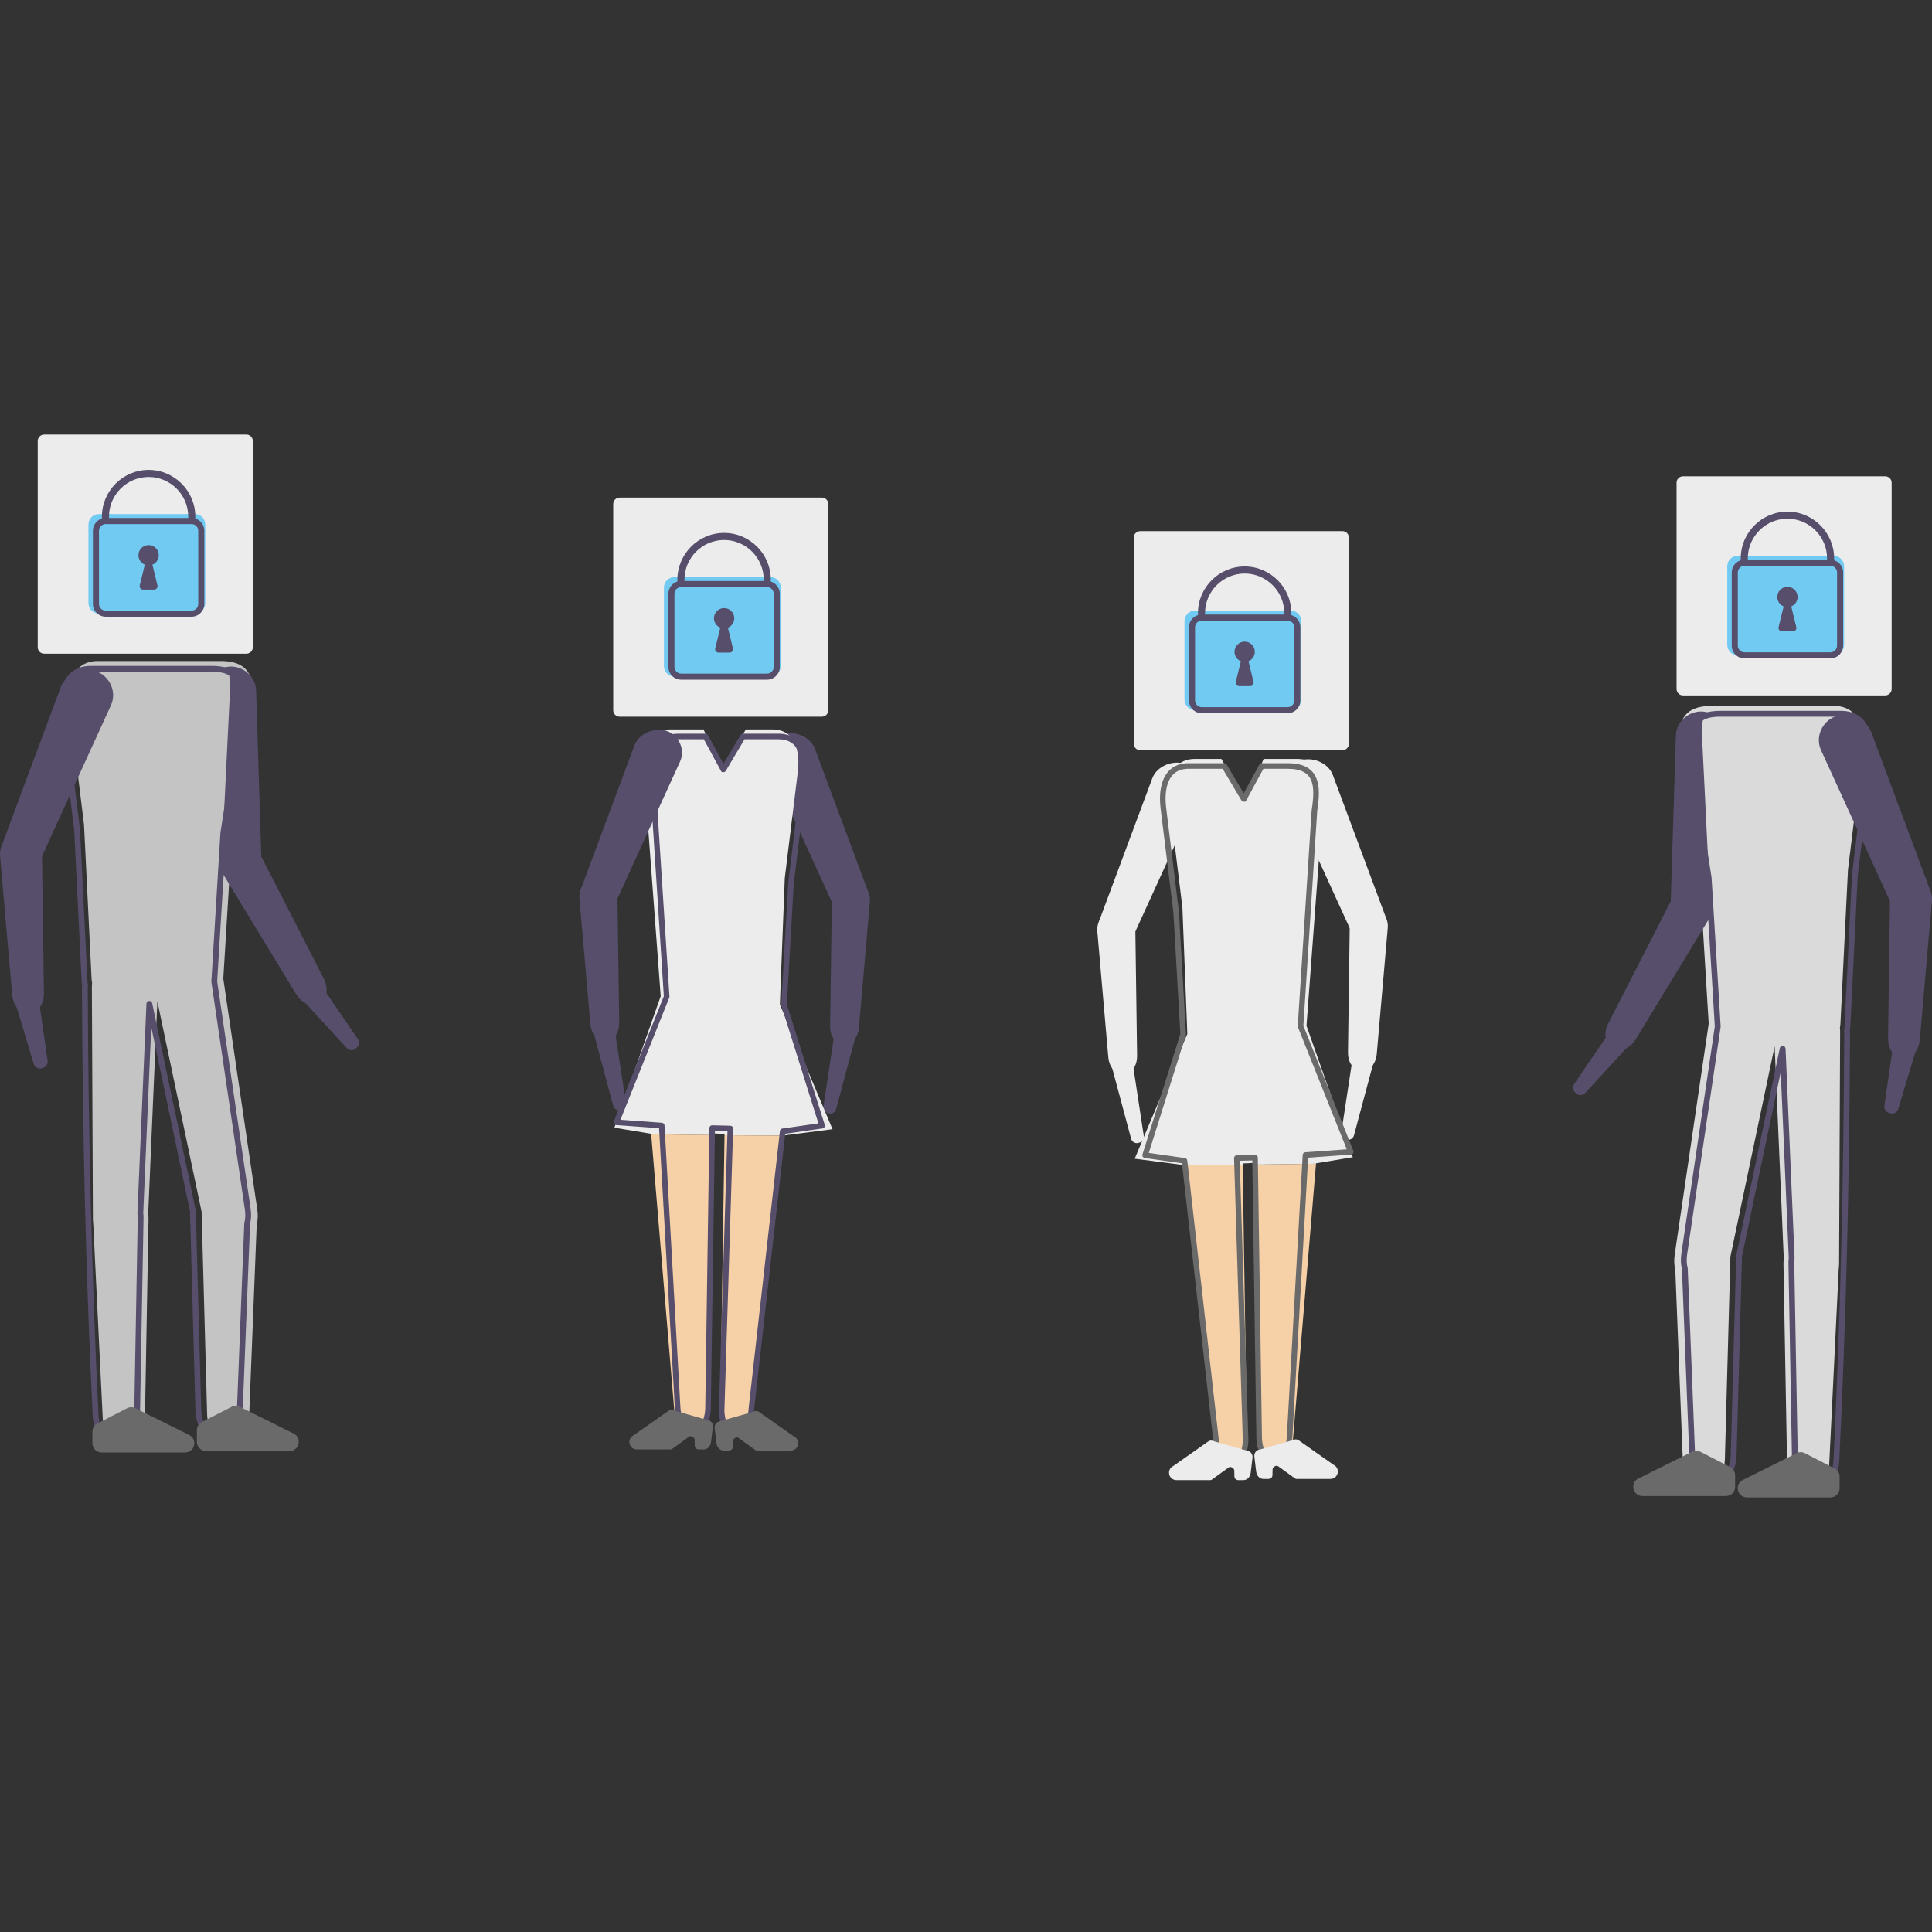 <?xml version="1.0" encoding="utf-8"?>
<!-- Generator: Adobe Illustrator 19.1.0, SVG Export Plug-In . SVG Version: 6.00 Build 0) -->
<svg xmlns="http://www.w3.org/2000/svg" xmlns:xlink="http://www.w3.org/1999/xlink" version="1.1" id="Warstwa_1" x="0px" y="0px" viewBox="0 0 2880 2880" style="enable-background:new 0 0 2880 2880;" xml:space="preserve"><rect x="0" y="0" width="2880" height="2880" fill="#333333" stroke="none"/> <style type="text/css"> .st0{fill-rule:evenodd;clip-rule:evenodd;fill:#564E6B;} .st1{fill-rule:evenodd;clip-rule:evenodd;fill:#F6D1A7;} .st2{fill-rule:evenodd;clip-rule:evenodd;fill:#C5C4C5;} .st3{fill-rule:evenodd;clip-rule:evenodd;fill:#6B6A6A;} .st4{fill-rule:evenodd;clip-rule:evenodd;fill:#FFEB00;} .st5{fill-rule:evenodd;clip-rule:evenodd;fill:#D9DAD9;} .st6{fill-rule:evenodd;clip-rule:evenodd;fill:#EDECED;} .st7{fill-rule:evenodd;clip-rule:evenodd;fill:#70CAF2;} .st8{fill-rule:evenodd;clip-rule:evenodd;fill:#685247;} </style> <g> <g> <path class="st0" d="M1146.724,1140.279l92.455,202.456 c17.05,37.838,67.308,19.204,53.047-18.626l-77.442-207.93 c-6.928-18.597-31.259-27.685-48.698-21.34l0,0 C1148.656,1101.184,1138.578,1122.191,1146.724,1140.279z"/> <path class="st0" d="M1240.033,1342.773l-2.585,186.213 c-0.514,36.866,40.383,37.686,42.996,1.896l16.269-186.338 c1.53-17.543-11.734-32.423-27.318-32.91l0,0 C1253.81,1311.142,1240.339,1325.148,1240.033,1342.773z"/> <path class="st0" d="M1275.776,1543.655l-29.436,109.866 c-0.657,2.451-2.139,4.315-4.385,5.501c-2.241,1.192-4.618,1.376-7.017,0.545 l-1.646-0.566c-4.057-1.409-6.476-5.417-5.832-9.664l17.089-112.259 c0.383-2.488,1.631-4.491,3.702-5.925c2.071-1.436,4.383-1.897,6.847-1.373 l13.996,2.966c2.451,0.525,4.373,1.88,5.681,4.019 C1276.088,1538.904,1276.426,1541.228,1275.776,1543.655z"/> </g> <path class="st1" d="M283.784,815.967l24.748,36.664c1.51,2.237,1.651,4.933,0.384,7.315 c-1.269,2.38-3.583,3.77-6.28,3.768l-18.638-0.006v17.263 c0,43.707-34.82,84.166-78.529,84.166l0,0c-43.708,0-55.704-44.584-66.3-86.987 l-14.107-56.43C95.94,705.215,267.198,671.967,283.784,815.967z"/> <path class="st2" d="M382.683,1825.462l-11.143,282.462 c-2.12,53.722-60.258,53.479-62.763,1.195l-8.169-299.178 c-0.026-1.047-0.02-2.086,0.017-3.118l-66.059-314.182l-13.653,316.95 c0.355,2.535,0.519,5.141,0.473,7.794l-5.392,299.242 c-2.02,52.303-60.154,53.088-62.77-0.615l-14.22-291.676 c-0.269-2.107-0.45-4.283-0.509-6.551l-1.537-345.543 c-0.066-2.382,0.052-4.722,0.33-7.007c-0.43-2.303-0.719-4.851-0.859-7.672 l-11.188-227.981l-21.372-174.199c-3.84-31.305,2.538-69.994,42.049-69.994 l183.078-0.002c50.024,0,51,33.73,44.72,74.08l-27.091,174.083 l-13.767,225.294l50.567,343.567C384.82,1810.992,384.418,1818.705,382.683,1825.462z"/> <path class="st0" d="M165.482,1051.118L63.555,1274.311 c-18.797,41.721-74.201,21.175-58.482-20.531L90.452,1024.55 c7.635-20.498,34.461-30.521,53.682-23.527l0,0 C163.353,1008.015,174.463,1031.177,165.482,1051.118z"/> <path class="st0" d="M62.617,1274.352l2.849,205.291 c0.565,40.646-44.521,41.548-47.402,2.088L0.133,1276.309 c-1.689-19.338,12.93-35.745,30.112-36.285l0,0 C47.429,1239.487,62.281,1254.927,62.617,1274.352z"/> <path class="st0" d="M23.21,1495.813l26.935,89.86c0.804,2.68,2.361,4.759,4.836,6.069 c2.47,1.315,5.09,1.516,7.737,0.599l1.809-0.625 c4.473-1.549,7.143-5.969,6.43-10.648l-13.324-92.505 c-0.394-2.747-1.793-4.953-4.077-6.531c-2.283-1.58-4.833-2.091-7.548-1.516 l-15.427,3.274c-2.704,0.574-4.821,2.068-6.27,4.428 C22.867,1490.579,22.493,1493.14,23.21,1495.813z"/> <path class="st3" d="M289.352,824.272l21.715,32.176c1.124,1.663,1.74,3.531,1.841,5.451 c0.1,1.917-0.316,3.833-1.257,5.604c-0.94,1.768-2.305,3.19-3.957,4.181 c-1.631,0.98-3.518,1.506-5.535,1.504l-12.451-0.006v11.228 c0,21.143-8.566,41.483-22.449,56.365c-13.5,14.471-32.032,23.82-52.653,23.82 c-21.524,0-35.2-10.909-44.774-27.002c-9.16-15.389-14.332-35.288-19.178-54.672 l-12.709-50.846c-9.165-36.665,2.704-64.77,23.248-80.989 c9.605-7.581,21.093-12.534,33.204-14.516c12.097-1.981,24.833-1.014,36.947,3.241 C259.083,749.55,283.52,776.395,289.352,824.272L289.352,824.272L289.352,824.272z M303.874,861.3l-22.3-33.036l-0.588-0.875l-0.123-1.058 c-5.148-44.698-27.284-69.535-52.37-78.343 c-10.723-3.764-21.994-4.622-32.702-2.867c-10.694,1.749-20.811,6.1-29.235,12.75 c-18.053,14.252-28.413,39.228-20.196,72.098l12.712,50.846 c4.702,18.821,9.711,38.117,18.191,52.366 c8.061,13.544,19.483,22.727,37.344,22.727c18.082,0,34.385-8.256,46.307-21.036 c12.435-13.328,20.108-31.539,20.108-50.462v-15.555v-4.329l4.341,0.001 l16.798,0.009c0.41,0,0.783-0.099,1.088-0.284 c0.283-0.168,0.537-0.45,0.735-0.823c0.2-0.376,0.292-0.75,0.273-1.09 C304.237,862.008,304.109,861.651,303.874,861.3z"/> <path class="st0" d="M372.757,1824.717l-10.957,277.682 c-0.801,20.283-9.283,33.538-20.064,39.76 c-4.724,2.728-9.891,4.101-15.066,4.128c-5.184,0.027-10.354-1.29-15.079-3.941 c-10.774-6.045-19.294-19.017-20.238-38.735c-0.005-0.088-0.006-0.175-0.005-0.261 l-8.036-294.409c-0.015-0.528-0.02-1.084-0.018-1.658 c0.003-0.394,0.007-0.765,0.016-1.11l-57.852-275.16l-11.944,277.266 c0.165,1.246,0.289,2.51,0.364,3.786c0.081,1.316,0.109,2.71,0.083,4.171 l-5.309,294.629l-0.003,0.086h0.003c-0.762,19.738-9.158,32.791-19.876,38.934 c-4.695,2.693-9.855,4.058-15.047,4.079c-5.17,0.02-10.348-1.306-15.1-3.99 c-10.839-6.123-19.445-19.3-20.433-39.575 c-5.235-107.376-9-212.078-11.578-316.913 c-2.574-104.652-3.96-209.391-4.437-317.024h-0.003 c-0.035-1.296-0.021-2.558,0.035-3.774l0.002-0.029 c0.051-1.11,0.132-2.146,0.234-3.112c-0.184-1.062-0.338-2.135-0.459-3.215 c-0.146-1.29-0.258-2.705-0.332-4.242l-11-224.156l-21.042-171.505 c-0.622-5.089-0.984-10.366-0.984-15.635c0-13.169,2.241-26.418,8.172-36.949 c6.175-10.965,16.174-18.906,31.483-20.783c2.243-0.274,4.588-0.418,7.038-0.418 H315.587c26.718,0,40.473,9.328,46.791,24.234 c6.021,14.209,4.71,33.166,1.516,53.708l-26.633,171.134l-13.521,221.225 l49.727,337.853l0.021,0.162c0.684,4.307,0.94,8.429,0.815,12.349 C374.176,1817.335,373.638,1821.142,372.757,1824.717L372.757,1824.717L372.757,1824.717z M353.149,2102.061l10.972-278.11h0.004c0.011-0.299,0.055-0.599,0.131-0.898 c0.796-3.101,1.281-6.444,1.394-10.016c0.108-3.364-0.115-6.939-0.717-10.714 c-0.017-0.089-0.035-0.18-0.048-0.27l-49.789-338.275h0.005 c-0.042-0.286-0.055-0.583-0.037-0.881l13.553-221.826h0.008 c0.007-0.135,0.021-0.27,0.045-0.407l26.674-171.401 c2.985-19.182,4.287-36.697-0.937-49.025 c-4.93-11.631-16.284-18.906-38.818-18.906H135.33 c-2.113,0-4.111,0.119-5.987,0.348c-12.175,1.493-20.1,7.76-24.969,16.407 c-5.117,9.084-7.052,20.86-7.052,32.705c0,4.925,0.334,9.846,0.917,14.584 l21.041,171.518l-0.01,0.001c0.014,0.105,0.022,0.212,0.026,0.321l11.019,224.469 c0.058,1.237,0.16,2.472,0.297,3.698c0.12,1.089,0.263,2.085,0.423,2.992 c0.129,0.501,0.168,1.032,0.107,1.577c-0.134,1.102-0.226,2.13-0.271,3.073 l-0.004,0.07c-0.048,1.06-0.061,2.106-0.032,3.128h-0.001l0.001,0.101 c0.477,107.534,1.861,212.245,4.439,316.957 c2.569,104.566,6.335,209.192,11.578,316.708 c0.823,16.924,7.563,27.673,16.022,32.45c3.417,1.93,7.127,2.885,10.822,2.87 c3.669-0.014,7.365-1.005,10.772-2.958c8.347-4.785,14.902-15.365,15.533-31.707 h0.003l5.305-294.545c0.021-1.13-0.007-2.306-0.082-3.527 c-0.071-1.177-0.188-2.34-0.35-3.485h0.004 c-0.035-0.254-0.049-0.515-0.036-0.782l13.435-311.914 c0.012-1.998,1.415-3.785,3.45-4.208c2.342-0.487,4.636,1.018,5.124,3.36 l65.04,309.344l-0.005,0.001c0.069,0.33,0.1,0.678,0.089,1.032 c-0.019,0.523-0.031,0.992-0.032,1.394c-0.003,0.445,0.003,0.921,0.017,1.421 l8.037,294.388l0.003,0.078c0.784,16.346,7.437,26.868,15.827,31.576 c3.419,1.92,7.126,2.873,10.803,2.854c3.69-0.019,7.389-1.009,10.793-2.973 C345.842,2129.805,352.481,2118.994,353.149,2102.061z"/> <path class="st3" d="M307.147,2163.091h124.561c7.521,0,13.658-6.136,13.658-13.659v-0.197 c0-5.314-2.823-9.865-7.581-12.228l-80.311-39.92 c-4.01-1.993-8.33-1.965-12.316,0.083l-44.25,22.72 c-4.67,2.399-7.419,6.9-7.419,12.149v17.392 C293.488,2156.955,299.626,2163.091,307.147,2163.091z"/> <path class="st3" d="M151.396,2165.191h124.563c7.522,0,13.659-6.136,13.659-13.657v-0.198 c0-5.312-2.823-9.864-7.58-12.228l-80.312-39.916 c-4.012-1.997-8.331-1.967-12.315,0.078l-44.251,22.723 c-4.67,2.401-7.418,6.899-7.418,12.15v17.391 C137.741,2159.055,143.877,2165.191,151.396,2165.191z"/> <path class="st0" d="M381.808,1029.251l7.584,245.249 c1.511,41.973-47.875,50.589-59.399,17.427l13.414-273.268l-1.839-11.95 l-14.748-8.604c4.34-2.269,8.973-3.775,13.645-4.292l0,0 C360.793,991.559,381.021,1007.396,381.808,1029.251z"/> <path class="st0" d="M388.568,1274.952l93.564,182.753 c18.522,36.18-21.49,56.978-41.563,22.886l-107.144-176.186 c-1.611-2.649-2.813-5.416-3.641-8.228l1.102-22.401 c2.631-6.458,7.264-11.939,13.447-15.245l0,0 C359.499,1250.432,379.655,1257.689,388.568,1274.952z"/> <path class="st0" d="M451.424,1490.933l65.315,71.193c1.891,2.061,4.226,3.22,7.023,3.298 c2.799,0.081,5.235-0.898,7.201-2.893l1.347-1.363 c3.32-3.373,3.755-8.518,1.042-12.396l-54.285-79.603 c-1.564-2.293-3.806-3.64-6.552-4.044c-2.745-0.406-5.26,0.266-7.439,1.985 l-12.374,9.775c-2.173,1.714-3.407,3.992-3.658,6.748 C448.794,1486.391,449.597,1488.854,451.424,1490.933z"/> <path class="st4" d="M114.466,838.178c-20.896-47.713-1.686-102.976,43.852-124.554 c45.537-21.579,100.474-1.451,124.168,44.935l1.768-0.839 c3.79-1.796,8.359-0.162,10.155,3.625v0.001 c1.797,3.789,0.166,8.359-3.625,10.156l-171.56,81.293 c-3.789,1.797-8.357,0.166-10.153-3.624v-0.001 c-1.796-3.788-0.165-8.357,3.624-10.156L114.466,838.178z"/> <path class="st1" d="M2596.215,882.966l-24.746,36.661 c-1.51,2.237-1.652,4.935-0.384,7.318c1.267,2.38,3.582,3.769,6.28,3.768 l18.636-0.007v17.263c0,43.704,34.82,84.168,78.529,84.168l0,0 c43.708,0,55.703-44.588,66.301-86.988l14.107-56.429 C2784.058,772.212,2612.803,738.964,2596.215,882.966z"/> <path class="st5" d="M2497.317,1892.459l11.143,282.461 c2.118,53.724,60.256,53.479,62.762,1.196l8.168-299.179 c0.027-1.046,0.021-2.085-0.015-3.118l66.058-314.182l13.651,316.951 c-0.356,2.537-0.52,5.139-0.471,7.794l5.391,299.24 c2.02,52.304,60.154,53.09,62.771-0.615l14.22-291.676 c0.266-2.108,0.447-4.283,0.51-6.551l1.535-345.54 c0.065-2.385-0.051-4.724-0.328-7.01c0.428-2.301,0.719-4.851,0.857-7.671 l11.188-227.982l21.374-174.199c3.839-31.305-2.541-69.994-42.05-69.994h-183.078 c-50.024,0-51,33.727-44.72,74.077l27.09,174.082l13.77,225.298l-50.568,343.566 C2495.179,1877.988,2495.581,1885.7,2497.317,1892.459z"/> <path class="st0" d="M2714.518,1118.115l101.926,223.194 c18.797,41.72,74.202,21.171,58.482-20.533l-85.377-229.229 c-7.637-20.5-34.462-30.519-53.683-23.527l0,0 C2716.645,1075.012,2705.537,1098.174,2714.518,1118.115z"/> <path class="st0" d="M2817.384,1341.35l-2.852,205.291 c-0.564,40.644,44.521,41.546,47.401,2.088l17.934-205.424 c1.689-19.338-12.931-35.744-30.114-36.283l0,0 C2832.57,1306.482,2817.719,1321.925,2817.384,1341.35z"/> <path class="st0" d="M2856.788,1562.809l-26.935,89.861 c-0.803,2.681-2.361,4.759-4.834,6.07c-2.471,1.312-5.09,1.515-7.737,0.599 l-1.812-0.627c-4.473-1.549-7.14-5.969-6.428-10.648l13.324-92.505 c0.394-2.747,1.794-4.951,4.079-6.53c2.282-1.581,4.833-2.092,7.548-1.516 l15.426,3.274c2.706,0.573,4.821,2.07,6.27,4.428 C2857.133,1557.573,2857.506,1560.136,2856.788,1562.809z"/> <path class="st0" d="M2590.648,891.269l-21.717,32.174 c-1.123,1.665-1.74,3.533-1.839,5.453c-0.101,1.916,0.316,3.832,1.257,5.603 c0.942,1.77,2.303,3.192,3.957,4.184c1.629,0.978,3.518,1.504,5.536,1.502 l12.45-0.005v11.228c0,21.142,8.567,41.485,22.45,56.365 c13.5,14.47,32.031,23.82,52.652,23.82c21.524,0,35.198-10.91,44.775-27.002 c9.159-15.391,14.331-35.289,19.176-54.673l12.71-50.846 c9.165-36.666-2.703-64.77-23.248-80.989c-9.604-7.581-21.093-12.534-33.205-14.517 c-12.097-1.981-24.833-1.011-36.946,3.242 C2620.918,816.546,2596.479,843.391,2590.648,891.269L2590.648,891.269L2590.648,891.269z M2576.126,928.297l22.3-33.036l0.587-0.874l0.124-1.061 c5.148-44.698,27.283-69.535,52.37-78.343 c10.721-3.765,21.995-4.622,32.703-2.867 c10.693,1.751,20.809,6.1,29.235,12.753 c18.052,14.248,28.413,39.226,20.196,72.096l-12.712,50.848 c-4.703,18.819-9.712,38.117-18.191,52.364 c-8.062,13.544-19.483,22.727-37.344,22.727c-18.082,0-34.385-8.257-46.307-21.035 c-12.437-13.33-20.109-31.541-20.109-50.462v-15.556v-4.329l-4.342,0.003 l-16.795,0.007c-0.411,0-0.784-0.099-1.09-0.281 c-0.284-0.169-0.536-0.451-0.734-0.827c-0.2-0.376-0.292-0.749-0.274-1.087 C2575.762,929.002,2575.892,928.646,2576.126,928.297z"/> <path class="st0" d="M2507.241,1891.714l10.958,277.683 c0.798,20.281,9.281,33.536,20.063,39.759c4.724,2.725,9.89,4.1,15.066,4.127 c5.185,0.026,10.355-1.289,15.081-3.941c10.773-6.046,19.292-19.016,20.237-38.736 c0.006-0.085,0.006-0.174,0.006-0.26l8.034-294.41 c0.016-0.526,0.019-1.08,0.018-1.658c-0.001-0.394-0.005-0.763-0.014-1.11 l57.852-275.157l11.943,277.263c-0.165,1.249-0.29,2.51-0.364,3.786 c-0.081,1.319-0.108,2.71-0.082,4.171l5.308,294.632l0.002,0.084h-0.004 c0.761,19.738,9.16,32.791,19.876,38.934c4.696,2.692,9.855,4.058,15.048,4.079 c5.17,0.021,10.345-1.306,15.1-3.989c10.838-6.121,19.445-19.301,20.431-39.576 c5.235-107.375,9.001-212.077,11.578-316.91 c2.574-104.654,3.96-209.392,4.439-317.026h0.001 c0.032-1.298,0.021-2.555-0.035-3.774l-0.002-0.03 c-0.051-1.108-0.133-2.145-0.236-3.111c0.185-1.062,0.338-2.134,0.459-3.215 c0.144-1.292,0.258-2.705,0.332-4.241l11-224.155l21.042-171.508 c0.625-5.087,0.983-10.363,0.983-15.635c0-13.168-2.24-26.418-8.169-36.947 c-6.176-10.965-16.175-18.908-31.485-20.784 c-2.243-0.276-4.589-0.418-7.038-0.418h-180.26 c-26.717,0-40.472,9.327-46.79,24.234c-6.022,14.206-4.712,33.164-1.515,53.709 l26.632,171.13l13.52,221.226l-49.726,337.851l-0.021,0.163 c-0.686,4.307-0.94,8.429-0.815,12.349 C2505.825,1884.328,2506.36,1888.137,2507.241,1891.714L2507.241,1891.714 L2507.241,1891.714z M2526.851,2169.057l-10.973-278.109h-0.004 c-0.011-0.297-0.055-0.599-0.132-0.898c-0.794-3.101-1.278-6.444-1.393-10.017 c-0.107-3.363,0.115-6.938,0.718-10.714c0.019-0.091,0.036-0.178,0.049-0.27 l49.787-338.274l-0.003-0.001c0.041-0.286,0.055-0.582,0.037-0.883l-13.555-221.824 h-0.008c-0.007-0.135-0.022-0.271-0.044-0.407l-26.674-171.4 c-2.985-19.183-4.287-36.697,0.938-49.026 c4.929-11.63,16.282-18.906,38.815-18.906h180.26 c2.112,0,4.11,0.12,5.987,0.349c12.175,1.494,20.099,7.762,24.969,16.409 c5.117,9.085,7.052,20.86,7.052,32.705c0,4.925-0.336,9.846-0.917,14.584 l-21.045,171.516l0.014,0.001c-0.015,0.107-0.024,0.212-0.028,0.321 l-11.017,224.47c-0.06,1.239-0.162,2.472-0.297,3.697 c-0.12,1.089-0.263,2.086-0.426,2.99c-0.125,0.503-0.167,1.033-0.102,1.579 c0.132,1.102,0.224,2.13,0.27,3.072l0.001,0.069 c0.051,1.061,0.062,2.106,0.034,3.13l0,0v0.101 c-0.477,107.534-1.862,212.244-4.439,316.957 c-2.569,104.567-6.337,209.192-11.578,316.708 c-0.823,16.921-7.563,27.671-16.022,32.448 c-3.416,1.931-7.129,2.884-10.82,2.87c-3.672-0.013-7.368-1.005-10.773-2.957 c-8.347-4.785-14.903-15.369-15.533-31.709h-0.003l-5.307-294.545 c-0.018-1.128,0.009-2.306,0.084-3.524c0.069-1.175,0.187-2.339,0.347-3.488 h-0.005c0.036-0.253,0.05-0.515,0.039-0.78l-13.437-311.915 c-0.014-1.998-1.417-3.785-3.45-4.208c-2.342-0.486-4.636,1.019-5.125,3.361 l-65.04,309.341l0.004,0.001c-0.068,0.334-0.099,0.679-0.088,1.034 c0.02,0.523,0.031,0.99,0.031,1.396c0.004,0.444-0.004,0.919-0.015,1.421 l-8.038,294.385l-0.004,0.079c-0.784,16.346-7.438,26.869-15.826,31.576 c-3.423,1.918-7.126,2.873-10.806,2.853c-3.687-0.019-7.387-1.008-10.792-2.973 C2534.157,2196.801,2527.515,2185.989,2526.851,2169.057z"/> <path class="st3" d="M2572.852,2230.085h-124.56c-7.522,0-13.657-6.133-13.657-13.656v-0.198 c0-5.313,2.823-9.862,7.579-12.229l80.311-39.917 c4.012-1.994,8.33-1.966,12.316,0.08l44.251,22.722 c4.67,2.4,7.418,6.898,7.418,12.15v17.391 C2586.51,2223.952,2580.374,2230.085,2572.852,2230.085z"/> <path class="st3" d="M2728.6,2232.187h-124.559c-7.523,0-13.659-6.137-13.659-13.659v-0.197 c0-5.313,2.822-9.865,7.579-12.228l80.312-39.918 c4.012-1.994,8.332-1.964,12.316,0.082l44.251,22.723 c4.67,2.399,7.417,6.898,7.417,12.148v17.391 C2742.258,2226.05,2736.122,2232.187,2728.6,2232.187z"/> <path class="st0" d="M2498.191,1096.247l-7.583,245.249 c-1.511,41.975,47.876,50.59,59.397,17.427l-13.412-273.266l1.838-11.952 l14.749-8.604c-4.34-2.268-8.975-3.774-13.646-4.292l0,0 C2519.206,1058.556,2498.977,1074.393,2498.191,1096.247z"/> <path class="st0" d="M2491.43,1341.949l-93.563,182.752 c-18.525,36.183,21.488,56.979,41.563,22.886l107.143-176.183 c1.612-2.651,2.815-5.419,3.639-8.232l-1.1-22.4 c-2.631-6.458-7.263-11.939-13.448-15.245l0,0 C2520.501,1317.429,2500.344,1324.686,2491.43,1341.949z"/> <path class="st0" d="M2428.575,1557.929l-65.314,71.193 c-1.893,2.062-4.226,3.221-7.023,3.299c-2.799,0.082-5.235-0.898-7.201-2.892 l-1.347-1.365c-3.322-3.371-3.757-8.516-1.044-12.396l54.288-79.601 c1.562-2.294,3.804-3.641,6.551-4.046c2.745-0.404,5.258,0.269,7.437,1.988 l12.375,9.773c2.173,1.714,3.406,3.994,3.655,6.752 C2431.205,1553.387,2430.403,1555.851,2428.575,1557.929z"/> <path class="st4" d="M2765.533,905.174c20.897-47.713,1.686-102.976-43.853-124.554 c-45.536-21.579-100.474-1.452-124.166,44.935l-1.771-0.835 c-3.787-1.8-8.357-0.167-10.153,3.621v0.001 c-1.796,3.79-0.167,8.359,3.625,10.156l171.56,81.294 c3.789,1.797,8.357,0.166,10.151-3.623l0.001-0.003 c1.795-3.79,0.163-8.357-3.626-10.155L2765.533,905.174z"/> <path class="st6" d="M65.82,647.813h301.483c5.266,0,9.572,4.307,9.572,9.571v307.466 c0,5.264-4.307,9.573-9.572,9.573H65.82c-5.266,0-9.571-4.308-9.571-9.573 V657.384C56.249,652.119,60.555,647.813,65.82,647.813z"/> <g> <path class="st7" d="M290.468,914.515H147.382c-8.551,0-15.546-6.996-15.546-15.543v-117.12 c0-8.549,6.995-15.546,15.546-15.546h143.087c8.55,0,15.545,6.997,15.545,15.546 v117.117C306.013,907.519,299.019,914.515,290.468,914.515z"/> <path class="st0" d="M285.553,919.28H157.494c-5.216,0-9.976-2.143-13.428-5.592 c-3.428-3.432-5.572-8.193-5.572-13.407V791.16c0-5.214,2.144-9.975,5.573-13.425 c3.45-3.433,8.21-5.575,13.426-5.575h128.059 c5.237,0,9.976,2.143,13.427,5.575c3.432,3.45,5.573,8.211,5.573,13.426 v109.12c0,5.215-2.141,9.975-5.573,13.407 C295.53,917.137,290.791,919.28,285.553,919.28L285.553,919.28L285.553,919.28 L285.553,919.28z M157.494,910.237h128.059c2.738,0,5.237-1.131,7.041-2.936 c1.804-1.806,2.915-4.284,2.915-7.019l0.001-109.121 c0-2.736-1.111-5.214-2.916-7.021c-1.803-1.803-4.303-2.935-7.039-2.935H157.494 c-2.737,0-5.216,1.131-7.021,2.936c-1.806,1.806-2.936,4.284-2.936,7.021v109.12 c0,2.735,1.13,5.215,2.936,7.019C152.278,909.106,154.757,910.237,157.494,910.237z"/> <path class="st0" d="M280.596,775.89v-5.811c0-16.242-6.645-30.999-17.354-41.708 c-10.71-10.709-25.468-17.355-41.708-17.355l0,0 c-16.241,0-31.018,6.648-41.728,17.355c-10.711,10.709-17.354,25.465-17.354,41.708 v6.604h-10.551v-6.604c0-19.138,7.833-36.551,20.447-49.164 c12.614-12.615,30.027-20.447,49.186-20.447l0,0c19.138,0,36.552,7.832,49.165,20.447 c12.614,12.614,20.449,30.026,20.449,49.164v5.811H280.596z"/> <path class="st0" d="M221.535,812.541c8.351,0,15.133,6.783,15.133,15.153 c0,6.345-3.909,11.799-9.462,14.041l1.707,6.98l5.811,23.858 c0.397,1.568,0.057,3.094-0.932,4.365c-1.014,1.289-2.421,1.963-4.047,1.963 h-8.21h-8.23c-1.627,0-3.035-0.675-4.025-1.963 c-1.013-1.271-1.33-2.797-0.953-4.365l5.83-23.858l1.707-6.98 c-5.553-2.242-9.479-7.696-9.479-14.044 C206.383,819.324,213.163,812.541,221.535,812.541z"/> </g> <path class="st1" d="M2726.761,878.177l24.745,36.665c1.511,2.235,1.654,4.932,0.385,7.316 c-1.268,2.381-3.583,3.769-6.28,3.769l-18.639-0.007v17.262 c0,43.706-34.817,84.168-78.526,84.168l0,0c-43.709,0-55.703-44.587-66.301-86.99 l-14.107-56.427C2538.918,767.426,2710.176,734.177,2726.761,878.177z"/> <path class="st3" d="M2732.327,886.482l21.717,32.177c1.124,1.664,1.74,3.531,1.839,5.451 c0.102,1.916-0.316,3.833-1.255,5.603c-0.941,1.77-2.305,3.191-3.957,4.181 c-1.631,0.979-3.519,1.503-5.535,1.503l-12.452-0.005v11.228 c0,21.143-8.565,41.485-22.449,56.365c-13.501,14.47-32.031,23.818-52.652,23.818 c-21.524,0-35.199-10.907-44.775-26.999c-9.158-15.39-14.333-35.29-19.176-54.675 l-12.712-50.845c-9.164-36.666,2.705-64.773,23.25-80.99 c9.606-7.582,21.093-12.535,33.204-14.519c12.097-1.978,24.832-1.01,36.948,3.244 C2702.06,811.76,2726.496,838.607,2732.327,886.482L2732.327,886.482L2732.327,886.482z M2746.85,923.512l-22.299-33.039l-0.59-0.872l-0.121-1.062 c-5.148-44.696-27.283-69.533-52.372-78.341 c-10.719-3.765-21.993-4.621-32.7-2.869c-10.694,1.752-20.809,6.101-29.237,12.754 c-18.05,14.25-28.411,39.227-20.194,72.098l12.709,50.845 c4.704,18.822,9.713,38.117,18.192,52.366 c8.062,13.544,19.484,22.726,37.345,22.726c18.08,0,34.382-8.256,46.308-21.037 c12.434-13.328,20.106-31.539,20.106-50.46v-15.557v-4.329l4.344,0.003 l16.796,0.01c0.41,0,0.783-0.099,1.09-0.283 c0.282-0.17,0.535-0.451,0.733-0.825c0.198-0.374,0.291-0.748,0.274-1.089 C2747.215,924.219,2747.086,923.863,2746.85,923.512z"/> <path class="st4" d="M2557.443,900.388c-20.897-47.711-1.685-102.976,43.852-124.556 c45.537-21.578,100.473-1.448,124.169,44.938l1.767-0.839 c3.791-1.795,8.359-0.164,10.156,3.625l0,0c1.796,3.791,0.165,8.359-3.625,10.158 l-171.56,81.292c-3.789,1.796-8.359,0.165-10.152-3.622l-0.003-0.001 c-1.793-3.79-0.162-8.361,3.626-10.156L2557.443,900.388z"/> <path class="st6" d="M2508.797,710.024h301.482c5.266,0,9.573,4.306,9.573,9.57V1027.062 c0,5.265-4.306,9.569-9.573,9.569l-301.482,0.001 c-5.265,0-9.571-4.305-9.571-9.57V719.595 C2499.226,714.33,2503.532,710.024,2508.797,710.024z"/> <g> <path class="st7" d="M2733.445,976.724h-143.087c-8.551,0-15.545-6.994-15.545-15.545 V844.063c0-8.55,6.994-15.545,15.545-15.545h143.087 c8.55,0,15.546,6.995,15.546,15.545v117.117 C2748.991,969.73,2741.995,976.724,2733.445,976.724z"/> <path class="st0" d="M2728.53,981.491h-128.059c-5.216,0-9.974-2.142-13.426-5.593 c-3.432-3.432-5.573-8.192-5.573-13.408V853.372c0-5.218,2.141-9.976,5.573-13.428 c3.452-3.432,8.209-5.573,13.426-5.573h128.059c5.236,0,9.978,2.141,13.428,5.573 c3.43,3.452,5.573,8.211,5.573,13.428v109.117c0,5.216-2.143,9.976-5.573,13.408 C2738.508,979.349,2733.766,981.491,2728.53,981.491L2728.53,981.491L2728.53,981.491 L2728.53,981.491z M2600.471,972.446h128.059c2.738,0,5.236-1.129,7.04-2.935 c1.806-1.804,2.917-4.285,2.917-7.022V853.372c0-2.739-1.111-5.218-2.917-7.023 c-1.804-1.802-4.302-2.932-7.04-2.932h-128.059c-2.737,0-5.216,1.13-7.019,2.932 c-1.805,1.806-2.936,4.284-2.936,7.023v109.117c0,2.737,1.129,5.216,2.936,7.022 C2595.255,971.317,2597.734,972.446,2600.471,972.446z"/> <path class="st0" d="M2723.571,838.101v-5.812c0-16.244-6.645-30.997-17.353-41.709 c-10.71-10.71-25.467-17.354-41.708-17.354l0,0c-16.242,0-31.018,6.645-41.729,17.354 c-10.709,10.711-17.353,25.465-17.353,41.709v6.604h-10.552v-6.604 c0-19.139,7.835-36.551,20.448-49.165c12.615-12.614,30.027-20.448,49.186-20.448l0,0 c19.138,0,36.552,7.835,49.164,20.448c12.615,12.614,20.448,30.026,20.448,49.165 v5.812H2723.571z"/> <path class="st0" d="M2664.511,874.751c8.35,0,15.133,6.784,15.133,15.152 c0,6.346-3.909,11.802-9.462,14.041l1.708,6.981l5.81,23.858 c0.395,1.568,0.058,3.096-0.932,4.366c-1.012,1.288-2.42,1.96-4.046,1.96 h-8.21h-8.232c-1.624,0-3.035-0.673-4.025-1.96 c-1.011-1.272-1.33-2.799-0.95-4.366l5.83-23.858l1.705-6.981 c-5.555-2.239-9.479-7.695-9.479-14.041 C2649.359,881.534,2656.14,874.751,2664.511,874.751z"/> </g> <g> <path class="st1" d="M1782.998,977.651l-22.446,33.254 c-1.366,2.029-1.498,4.474-0.349,6.635c1.15,2.16,3.251,3.422,5.698,3.422 l16.907-0.007v15.659c0,39.647,31.583,76.347,71.227,76.347l0,0 c39.652,0,50.529-40.444,60.143-78.91l12.794-51.184 C1953.391,877.188,1798.049,847.032,1782.998,977.651z"/> <path class="st6" d="M1867.803,1736.09l-0.053-2.489l-15.356,0.689l0.049,1.964 c-29.781,0.297-61.071,0.498-87.988,0.424l-73.001-9.416l78.446-186.008 c-0.132-4.657-0.297-8.624-0.482-13.315l-6.816-175.112l-19.385-158.013 c-3.48-28.393,2.309-63.49,38.142-63.49h39.391l35.516,63.974l27.414-63.974 h47.986c45.376,0,46.264,30.596,40.568,67.198l-24.64,330.579l68.997,195.911 l-54.775,9.108l-0.042,0.611C1950.011,1734.937,1911.854,1735.594,1867.803,1736.09z"/> <path class="st1" d="M1927.301,2147.107c-1.922,48.726-48.479,48.51-50.756,1.081 l-8.742-412.097c44.052-0.497,82.208-1.152,93.971-1.358L1927.301,2147.107 L1927.301,2147.107L1927.301,2147.107z M1852.441,1736.255l6.467,415.401 c-1.832,47.446-43.973,46.391-46.345-2.319l-43.506-412.066l-4.602-0.591 C1791.371,1736.754,1822.661,1736.553,1852.441,1736.255z"/> <g> <path class="st6" d="M1785.763,1184.28l-92.456,202.455 c-17.052,37.84-67.309,19.205-53.047-18.623l77.442-207.931 c6.927-18.597,31.259-27.685,48.696-21.341l0,0 C1783.83,1145.185,1793.907,1166.191,1785.763,1184.28z"/> <path class="st6" d="M1692.455,1386.772l2.584,186.215 c0.514,36.866-40.382,37.686-42.996,1.895l-16.267-186.337 c-1.53-17.544,11.734-32.423,27.318-32.91l0,0 C1678.677,1355.143,1692.146,1369.149,1692.455,1386.772z"/> <path class="st6" d="M1656.712,1587.655l29.436,109.866 c0.657,2.45,2.139,4.316,4.385,5.501c2.24,1.192,4.616,1.377,7.016,0.546 l1.647-0.567c4.056-1.409,6.476-5.417,5.831-9.663l-17.09-112.261 c-0.381-2.489-1.631-4.491-3.7-5.925c-2.071-1.436-4.386-1.895-6.847-1.371 l-13.997,2.965c-2.45,0.526-4.373,1.879-5.681,4.019 C1656.399,1582.903,1656.06,1585.228,1656.712,1587.655z"/> </g> <path class="st3" d="M1785.128,989.03l-18.458,25.774 c-0.16,0.228-0.25,0.461-0.26,0.683c-0.016,0.29,0.063,0.608,0.222,0.916 h0.016c0.159,0.298,1.138,0.599,2.202,0.922h0.017l0.453,0.139l13.472,4.186 l2.944,0.916v3.056v14.113c0,17.104,6.936,33.564,18.179,45.613 c10.771,11.548,25.503,19.01,41.838,19.01c16.102,0,26.407-8.281,33.678-20.504 c7.672-12.893,12.211-30.378,16.474-47.433l11.527-46.122 c7.428-29.717-1.927-52.29-18.236-65.167c-7.609-6.008-16.754-9.938-26.413-11.519 c-9.674-1.585-19.864-0.813-29.551,2.595 c-22.681,7.963-42.693,30.425-47.351,70.87l-0.127,1.082L1785.128,989.03 L1785.128,989.03L1785.128,989.03z M1759.891,1009.948l17.849-24.914 c5.326-43.455,27.541-67.827,52.751-76.682 c11.026-3.87,22.618-4.75,33.626-2.949 c11.024,1.806,21.483,6.313,30.227,13.216 c18.696,14.759,29.504,40.341,21.17,73.697l-11.528,46.121 c-4.4,17.602-9.098,35.663-17.422,49.654 c-8.726,14.668-21.192,24.607-40.81,24.607c-18.772,0-35.644-8.51-47.928-21.679 c-12.634-13.54-20.429-32.047-20.429-51.284v-11.052l-10.522-3.273l-0.456-0.138 l0.006-0.004c-2.797-0.854-5.381-1.647-7.139-4.957l0.011-0.006 c-0.878-1.662-1.286-3.463-1.197-5.242 C1758.196,1013.252,1758.788,1011.494,1759.891,1009.948z"/> <g> <path class="st6" d="M1918.727,1179.276l92.455,202.455 c17.054,37.846,67.31,19.205,53.05-18.624l-77.451-207.93 c-6.918-18.597-31.256-27.684-48.69-21.341l0,0 C1920.656,1140.179,1910.579,1161.187,1918.727,1179.276z"/> <path class="st6" d="M2012.036,1381.768l-2.584,186.214 c-0.515,36.866,40.383,37.686,42.991,1.895l16.269-186.337 c1.529-17.541-11.73-32.422-27.315-32.909l0,0 C2025.81,1350.138,2012.338,1364.144,2012.036,1381.768z"/> <path class="st6" d="M2047.781,1582.651l-29.438,109.867 c-0.657,2.45-2.145,4.314-4.385,5.501c-2.245,1.191-4.618,1.375-7.016,0.544 l-1.647-0.568c-4.056-1.408-6.475-5.416-5.831-9.663l17.089-112.259 c0.382-2.489,1.631-4.49,3.7-5.926c2.071-1.429,4.386-1.896,6.847-1.371 l13.99,2.966c2.458,0.524,4.373,1.88,5.688,4.018 C2048.091,1577.9,2048.432,1580.225,2047.781,1582.651z"/> </g> <path class="st3" d="M1759.557,1541.109l-10.405-180.665l-19.09-155.576 c-0.566-4.623-0.894-9.42-0.894-14.213c0-11.979,2.043-24.035,7.446-33.625 c5.634-10.008,14.756-17.257,28.726-18.969c2.044-0.248,4.183-0.38,6.412-0.38 h53.238c1.616,0,3.019,0.921,3.713,2.272l25.306,42.659l23.187-42.75 c0.759-1.393,2.189-2.181,3.666-2.181l0,0h38.639 c24.348,0,36.887,8.515,42.653,22.123c5.461,12.874,4.312,30.002,1.437,48.575 l-20.667,320.63l74.509,186.442c0.859,2.128-0.18,4.555-2.313,5.407 c-0.409,0.164-0.832,0.259-1.25,0.291l0,0l-63.845,4.591l-23.378,414.811 l-0.011,0.113c-0.777,18.788-7.413,31.281-15.672,37.157 c-3.66,2.605-7.669,3.96-11.704,4.05c-4.062,0.095-8.07-1.095-11.714-3.584 c-7.742-5.295-13.836-16.633-14.667-34.055 c-0.005-0.107-0.005-0.212-0.005-0.318l-6.085-414.059l-18.745,0.466 l12.921,416.924c0,0.084,0,0.175,0,0.26l0,0 c-0.663,17.13-6.35,28.245-13.722,33.47 c-3.563,2.533-7.509,3.729-11.521,3.627c-3.971-0.094-7.928-1.461-11.556-4.056 c-8.301-5.945-15.106-18.676-16.08-37.722l-46.132-408.766l-55.512-7.906 c-2.276-0.322-3.859-2.43-3.53-4.709c0.03-0.219,0.078-0.444,0.141-0.65l0,0 L1759.557,1541.109L1759.557,1541.109L1759.557,1541.109z M1757.438,1359.713 l10.46,181.501c0.052,0.541,0.005,1.106-0.171,1.664l-55.256,175.724 l53.779,7.661c1.869,0.234,3.399,1.722,3.619,3.671l46.491,412.004h-0.005 c0.01,0.09,0.015,0.176,0.021,0.265c0.793,16.336,6.148,26.91,12.645,31.565 c2.266,1.626,4.623,2.474,6.894,2.531c2.224,0.053,4.448-0.641,6.503-2.097 c5.438-3.859,9.664-12.708,10.23-26.879l-13.044-420.938l0,0v-0.016 c-0.053-2.294,1.766-4.2,4.058-4.253l27.117-0.673l0,0h0.055 c2.291-0.026,4.171,1.812,4.198,4.106l6.148,418.249l0.005,0.047 c0.694,14.504,5.27,23.611,11.052,27.567c2.186,1.488,4.533,2.204,6.856,2.149 c2.354-0.052,4.763-0.895,7.044-2.521c6.386-4.542,11.544-14.811,12.195-30.753 l0.005-0.192l23.574-418.292c0.022-2.149,1.691-3.956,3.872-4.109l61.819-4.442 l-72.696-181.899c-0.264-0.591-0.393-1.254-0.351-1.943l20.731-321.661h0.011 c0.005-0.122,0.021-0.249,0.042-0.372c2.702-17.369,3.881-33.217-0.837-44.349 c-4.437-10.464-14.667-17.007-35.002-17.007h-36.156l-25.502,47.016h-0.005 c-0.35,0.642-0.869,1.202-1.547,1.6c-1.975,1.17-4.529,0.513-5.697-1.468 l-27.97-47.148h-50.872c-1.907,0-3.708,0.105-5.401,0.319 c-10.962,1.338-18.095,6.978-22.474,14.76c-4.622,8.203-6.37,18.847-6.37,29.555 c0,4.458,0.307,8.917,0.832,13.201l19.085,155.582h-0.007 C1757.428,1359.527,1757.438,1359.622,1757.438,1359.713z"/> <path class="st6" d="M1853.442,2206.393h-7.449c-3.103,0-5.831-2.372-5.889-5.48 l-0.16-8.505c-0.042-2.012-1.18-3.662-2.916-4.675 c-1.741-1.016-3.829-1.446-5.512-0.228l-25.297,18.311 c-0.772,0.563-1.62,0.578-2.547,0.578h-50.061 c-6.027,0-10.945-4.918-10.945-10.944v-0.16c0-4.257,2.262-7.905,6.074-9.802 l52.279-36.669c3.02-2.118,6.677-1.574,9.872,0.062l50.284,14.314 c3.933,1.118,6.449,5.58,5.941,9.739l-2.728,22.515 C1863.667,2201.405,1859.469,2206.393,1853.442,2206.393z"/> <path class="st6" d="M1883.508,2204.63h7.447c3.102,0,5.83-2.377,5.888-5.482 l0.164-8.503c0.037-2.011,1.176-3.669,2.918-4.681 c1.737-1.012,3.822-1.445,5.513-0.223l25.296,18.312 c0.772,0.562,1.621,0.577,2.541,0.577h50.063 c6.033,0,10.949-4.92,10.949-10.946v-0.159c0-4.258-2.266-7.907-6.079-9.802 l-52.274-36.67c-3.024-2.123-6.679-1.578-9.87,0.063l-50.285,14.313 c-3.94,1.119-6.45,5.577-5.945,9.734l2.732,22.521 C1873.283,2199.641,1877.477,2204.63,1883.508,2204.63z"/> <path class="st8" d="M1791.031,933.652l113.965,41.155 c3.294,1.192,5.105,4.692,4.174,8.061l-24.709,89.576 c-0.508,1.841-0.259,3.615,0.738,5.251c0.995,1.631,2.461,2.669,4.33,3.061 l25.984,5.439c3.018,0.63,5.972-0.804,7.35-3.559 c10.077-20.249,48.702-102.221,35.61-144.566 c-25.905-83.831-130.211-82.496-170.912-14.116 c-1.057,1.772-1.242,3.727-0.55,5.671 C1787.707,931.561,1789.092,932.954,1791.031,933.652z"/> <path class="st6" d="M1957.336,944.465l-131.635-71.021 c-3.527-1.9-7.314-2.154-11.067-0.735c-3.749,1.419-6.418,4.114-7.805,7.879 l-8.024,21.801c-2.537,6.904,1.017,14.605,7.922,17.141l138.956,51.131 c6.899,2.537,14.598-1.017,17.14-7.923l0.705-1.911 C1965.836,954.554,1963.219,947.644,1957.336,944.465z"/> </g> <g> <path class="st1" d="M1785.817,964.283l-24.746,36.663 c-1.511,2.235-1.654,4.933-0.384,7.316c1.268,2.381,3.582,3.771,6.277,3.769 l18.641-0.007v17.262c0,43.706,34.817,84.168,78.526,84.168l0,0 c43.708,0,55.705-44.586,66.301-86.987l14.106-56.429 C1973.66,853.528,1802.402,820.28,1785.817,964.283z"/> <path class="st0" d="M1788.026,976.577l-22.3,33.037 c-0.234,0.351-0.363,0.708-0.381,1.041c-0.017,0.34,0.073,0.713,0.273,1.088 c0.198,0.377,0.455,0.656,0.735,0.824c0.306,0.184,0.678,0.284,1.089,0.284 l16.796-0.01l4.342-0.001v4.329v15.555c0,18.92,7.672,37.133,20.106,50.464 c11.922,12.78,28.226,21.035,46.307,21.035c17.861,0,29.285-9.182,37.345-22.724 c8.481-14.252,13.488-33.546,18.192-52.368l12.709-50.844 c8.218-32.873-2.143-57.848-20.193-72.099 c-8.426-6.652-18.543-11.001-29.237-12.753 c-10.709-1.754-21.98-0.896-32.701,2.869 c-25.089,8.807-47.223,33.643-52.372,78.34l-0.12,1.061L1788.026,976.577 L1788.026,976.577L1788.026,976.577z M1758.532,1004.761l21.718-32.175 c5.83-47.877,30.267-74.724,58.006-84.463 c12.116-4.252,24.852-5.222,36.948-3.241c12.112,1.983,23.6,6.934,33.205,14.517 c20.544,16.218,32.413,44.323,23.248,80.989l-12.709,50.844 c-4.845,19.384-10.02,39.285-19.176,54.675 c-9.576,16.093-23.252,27.002-44.776,27.002c-20.621,0-39.153-9.35-52.653-23.821 c-13.882-14.879-22.448-35.222-22.448-56.363v-11.229l-12.452,0.009 c-2.016,0-3.904-0.527-5.535-1.505c-1.654-0.991-3.015-2.414-3.957-4.182 c-0.938-1.769-1.357-3.687-1.257-5.604 C1756.793,1008.294,1757.412,1006.426,1758.532,1004.761z"/> <path class="st1" d="M1917.663,959.895l24.747,36.662 c1.51,2.237,1.65,4.934,0.385,7.317c-1.269,2.38-3.584,3.771-6.281,3.77 l-18.639-0.01v17.262c0,43.707-34.819,84.169-78.526,84.169l0,0 c-43.709,0-55.704-44.587-66.302-86.988l-14.106-56.428 C1729.819,849.142,1901.076,815.893,1917.663,959.895z"/> <path class="st3" d="M1923.229,968.199l21.716,32.174 c1.123,1.664,1.74,3.534,1.841,5.453c0.099,1.916-0.319,3.834-1.257,5.604 c-0.942,1.77-2.304,3.191-3.958,4.181c-1.63,0.979-3.519,1.503-5.534,1.503 l-12.454-0.006v11.229c0,21.143-8.565,41.485-22.448,56.364 c-13.5,14.471-32.031,23.82-52.652,23.82c-21.524,0-35.2-10.909-44.775-27.001 c-9.158-15.39-14.334-35.29-19.178-54.675l-12.709-50.844 c-9.165-36.666,2.705-64.773,23.249-80.99 c9.606-7.582,21.094-12.535,33.206-14.519 c12.094-1.981,24.832-1.01,36.946,3.242 C1892.961,893.475,1917.399,920.323,1923.229,968.199L1923.229,968.199L1923.229,968.199 z M1937.751,1005.227l-22.298-33.037l-0.59-0.874l-0.122-1.06 c-5.149-44.698-27.283-69.534-52.37-78.343 c-10.721-3.765-21.994-4.622-32.704-2.868 c-10.691,1.752-20.81,6.101-29.234,12.752 c-18.053,14.25-28.411,39.228-20.195,72.1l12.71,50.844 c4.701,18.821,9.71,38.119,18.19,52.364 c8.063,13.546,19.484,22.727,37.347,22.727c18.08,0,34.383-8.255,46.305-21.035 c12.437-13.328,20.109-31.541,20.109-50.461l-0.001-15.557v-4.328l4.343,0.003 l16.796,0.007c0.409,0,0.782-0.101,1.088-0.282 c0.282-0.168,0.535-0.45,0.735-0.824c0.199-0.378,0.289-0.751,0.274-1.09 C1938.116,1005.935,1937.988,1005.577,1937.751,1005.227z"/> <path class="st4" d="M1748.342,982.104c-20.895-47.713-1.684-102.976,43.853-124.555 c45.536-21.579,100.474-1.452,124.169,44.935l1.77-0.837 c3.788-1.797,8.357-0.166,10.152,3.623v0.003 c1.797,3.79,0.166,8.358-3.625,10.154l-171.557,81.295 c-3.79,1.796-8.359,0.165-10.154-3.623V993.096 c-1.797-3.788-0.166-8.358,3.625-10.152L1748.342,982.104z"/> <path class="st6" d="M1699.698,791.74h301.484c5.263,0,9.57,4.305,9.57,9.571v307.466 c0,5.266-4.306,9.571-9.57,9.571h-301.484c-5.264,0-9.572-4.305-9.572-9.571 V801.311C1690.126,796.045,1694.434,791.74,1699.698,791.74z"/> <path class="st7" d="M1924.348,1058.439h-143.09c-8.549,0-15.545-6.993-15.545-15.543V925.779 c0-8.55,6.996-15.546,15.545-15.546h143.09c8.55,0,15.545,6.996,15.545,15.546 v117.117C1939.893,1051.446,1932.898,1058.439,1924.348,1058.439z"/> <path class="st0" d="M1919.432,1063.206h-128.058c-5.218,0-9.976-2.142-13.429-5.593 c-3.429-3.43-5.57-8.191-5.57-13.406V935.089 c0-5.216,2.141-9.978,5.57-13.428c3.453-3.432,8.212-5.573,13.429-5.573h128.058 c5.236,0,9.976,2.141,13.428,5.573c3.43,3.45,5.573,8.212,5.573,13.428v109.119 c0,5.215-2.143,9.975-5.573,13.406 C1929.408,1061.064,1924.667,1063.206,1919.432,1063.206L1919.432,1063.206 L1919.432,1063.206L1919.432,1063.206z M1791.374,1054.161h128.058 c2.739,0,5.236-1.129,7.04-2.933c1.806-1.806,2.915-4.285,2.915-7.022V935.089 c0-2.738-1.108-5.216-2.915-7.022c-1.804-1.805-4.302-2.934-7.04-2.934 h-128.058c-2.738,0-5.218,1.129-7.022,2.934 c-1.806,1.806-2.936,4.283-2.936,7.022v109.119c0,2.736,1.13,5.215,2.936,7.021 C1786.156,1053.032,1788.635,1054.161,1791.374,1054.161z"/> <path class="st0" d="M1914.473,919.818v-5.812c0-16.244-6.644-31-17.353-41.708 c-10.709-10.71-25.466-17.354-41.708-17.354l0,0c-16.242,0-31.02,6.644-41.729,17.354 c-10.709,10.707-17.353,25.464-17.353,41.708v6.604h-10.551v-6.604 c0-19.139,7.835-36.551,20.449-49.165c12.612-12.614,30.025-20.447,49.184-20.447l0,0 c19.139,0,36.552,7.831,49.164,20.447c12.612,12.614,20.448,30.026,20.448,49.165 v5.812H1914.473z"/> <path class="st0" d="M1855.412,956.468c8.349,0,15.132,6.781,15.132,15.152 c0,6.346-3.906,11.799-9.461,14.04l1.706,6.981l5.811,23.859 c0.395,1.568,0.058,3.096-0.933,4.364c-1.011,1.289-2.418,1.962-4.044,1.962 h-8.212h-8.231c-1.627,0-3.034-0.673-4.025-1.962 c-1.011-1.27-1.33-2.796-0.953-4.364l5.832-23.858l1.705-6.981 c-5.555-2.241-9.479-7.695-9.479-14.042 C1840.261,963.248,1847.042,956.468,1855.412,956.468z"/> </g> <path class="st6" d="M1064.682,1692.092l0.055-2.489l15.356,0.689l-0.048,1.963 c29.78,0.297,61.072,0.497,87.987,0.424l73-9.416l-78.445-186.006 c0.133-4.66,0.297-8.627,0.482-13.317l6.815-175.111l19.386-158.012 c3.479-28.392-2.309-63.491-38.142-63.491l-39.39,0.001l-35.516,63.973 l-27.413-63.973h-47.986c-45.376,0-46.266,30.596-40.568,67.198l24.639,330.579 l-68.999,195.911l54.776,9.108l0.042,0.608 C982.474,1690.936,1020.632,1691.592,1064.682,1692.092z"/> <path class="st1" d="M1005.185,2103.107c1.922,48.727,48.479,48.51,50.755,1.081 l8.741-412.096c-44.05-0.498-82.208-1.155-93.969-1.361L1005.185,2103.107 L1005.185,2103.107L1005.185,2103.107z M1080.044,1692.255l-6.464,415.4 c1.831,47.447,43.972,46.392,46.343-2.318l43.507-412.064l4.601-0.594 C1141.116,1692.753,1109.826,1692.552,1080.044,1692.255z"/> <g> <path class="st0" d="M1013.759,1135.274l-92.456,202.456 c-17.052,37.848-67.31,19.206-53.048-18.623l77.448-207.93 c6.92-18.598,31.258-27.685,48.69-21.341l0,0 C1011.831,1096.18,1021.908,1117.186,1013.759,1135.274z"/> <path class="st0" d="M920.45,1337.767l2.584,186.214 c0.513,36.866-40.382,37.686-42.993,1.897l-16.267-186.337 c-1.53-17.543,11.73-32.424,27.315-32.91l0,0 C906.677,1306.138,920.149,1320.143,920.45,1337.767z"/> <path class="st0" d="M884.705,1538.649l29.439,109.867 c0.655,2.45,2.143,4.315,4.383,5.501c2.245,1.192,4.618,1.377,7.016,0.545 l1.648-0.566c4.056-1.409,6.475-5.417,5.83-9.663l-17.089-112.26 c-0.38-2.489-1.631-4.49-3.699-5.926c-2.071-1.429-4.387-1.895-6.847-1.369 l-13.992,2.964c-2.456,0.524-4.373,1.88-5.687,4.019 C884.395,1533.899,884.055,1536.225,884.705,1538.649z"/> </g> <path class="st0" d="M1172.929,1497.108l10.407-180.664l19.089-155.576 c0.565-4.622,0.894-9.42,0.894-14.215c0-11.978-2.041-24.034-7.445-33.624 c-5.634-10.009-14.759-17.257-28.727-18.969c-2.043-0.248-4.184-0.38-6.412-0.38 h-53.239c-1.614,0-3.018,0.922-3.71,2.273l-25.306,42.659l-23.19-42.749 c-0.757-1.393-2.187-2.182-3.665-2.182l0,0h-38.639 c-24.348,0-36.887,8.515-42.653,22.124c-5.459,12.872-4.31,30.002-1.435,48.575 l20.667,320.63l-74.511,186.441c-0.856,2.128,0.181,4.553,2.315,5.407 c0.407,0.164,0.83,0.259,1.25,0.29l0,0l63.845,4.593l23.377,414.812 l0.011,0.111c0.778,18.788,7.414,31.279,15.673,37.157 c3.66,2.605,7.668,3.961,11.702,4.05c4.064,0.095,8.072-1.097,11.714-3.585 c7.742-5.294,13.837-16.633,14.669-34.053c0.006-0.107,0.006-0.212,0.006-0.319 l6.084-414.059l18.745,0.465l-12.92,416.926c0,0.085,0,0.175,0,0.259l0,0 c0.661,17.132,6.348,28.247,13.719,33.471c3.565,2.532,7.509,3.728,11.523,3.629 c3.972-0.095,7.929-1.461,11.554-4.056c8.303-5.947,15.108-18.677,16.082-37.724 l46.131-408.765l55.514-7.905c2.276-0.322,3.859-2.43,3.53-4.708 c-0.032-0.222-0.079-0.445-0.141-0.651l0,0L1172.929,1497.108L1172.929,1497.108 L1172.929,1497.108z M1175.048,1315.712l-10.46,181.501 c-0.051,0.54-0.004,1.107,0.17,1.664l55.255,175.723l-53.777,7.661 c-1.87,0.233-3.399,1.723-3.617,3.671l-46.494,412.006h0.007 c-0.011,0.089-0.015,0.174-0.021,0.264c-0.794,16.337-6.147,26.912-12.643,31.566 c-2.266,1.626-4.624,2.472-6.894,2.531c-2.226,0.053-4.448-0.64-6.504-2.097 c-5.439-3.861-9.663-12.708-10.23-26.88l13.042-420.94l0,0v-0.015 c0.053-2.293-1.764-4.199-4.056-4.252l-27.119-0.673l0,0h-0.052 c-2.293-0.026-4.171,1.812-4.2,4.104l-6.146,418.249l-0.006,0.047 c-0.694,14.505-5.27,23.613-11.051,27.567c-2.187,1.49-4.533,2.204-6.858,2.149 c-2.351-0.052-4.76-0.894-7.043-2.52c-6.385-4.545-11.543-14.811-12.196-30.755 l-0.004-0.192l-23.575-418.291c-0.021-2.149-1.689-3.954-3.871-4.108 l-61.818-4.444l72.695-181.898c0.264-0.592,0.392-1.254,0.348-1.942 l-20.731-321.662h-0.01c-0.005-0.123-0.02-0.249-0.042-0.372 c-2.702-17.367-3.883-33.217,0.836-44.347 c4.435-10.463,14.667-17.008,35.002-17.008h36.157l25.501,47.017h0.005 c0.351,0.641,0.869,1.202,1.548,1.597c1.973,1.173,4.527,0.516,5.697-1.465 l27.969-47.151l50.872,0.001c1.906,0,3.707,0.107,5.402,0.317 c10.96,1.34,18.094,6.979,22.472,14.763c4.624,8.201,6.37,18.846,6.37,29.553 c0,4.46-0.306,8.919-0.83,13.202l-19.085,155.582h0.005 C1175.059,1315.528,1175.048,1315.622,1175.048,1315.712z"/> <path class="st3" d="M1079.045,2162.393h7.448c3.105,0,5.832-2.371,5.889-5.48 l0.159-8.504c0.042-2.014,1.181-3.663,2.919-4.675 c1.741-1.018,3.828-1.448,5.512-0.228l25.294,18.308 c0.773,0.563,1.621,0.579,2.548,0.579h50.062c6.026,0,10.944-4.919,10.944-10.945 v-0.159c0-4.258-2.261-7.904-6.074-9.802l-52.281-36.668 c-3.018-2.12-6.677-1.575-9.87,0.062l-50.284,14.314 c-3.936,1.117-6.451,5.581-5.943,9.737l2.728,22.516 C1068.818,2157.405,1073.019,2162.393,1079.045,2162.393z"/> <path class="st3" d="M1048.977,2160.629h-7.446c-3.101,0-5.828-2.377-5.888-5.48 l-0.164-8.504c-0.037-2.012-1.176-3.669-2.917-4.681 c-1.737-1.014-3.823-1.446-5.514-0.222l-25.296,18.31 c-0.773,0.562-1.619,0.578-2.541,0.578h-50.062 c-6.033,0-10.952-4.918-10.952-10.945v-0.157c0-4.258,2.267-7.907,6.079-9.803 l52.276-36.67c3.023-2.123,6.677-1.576,9.87,0.065l50.284,14.313 c3.941,1.117,6.45,5.574,5.946,9.732l-2.732,22.521 C1059.204,2155.64,1055.008,2160.629,1048.977,2160.629z"/> <g> <path class="st1" d="M1009.815,914.283l-24.746,36.662 c-1.51,2.236-1.652,4.934-0.384,7.316c1.268,2.381,3.583,3.771,6.278,3.769 l18.641-0.007V979.285c0,43.706,34.818,84.168,78.525,84.168l0,0 c43.709,0,55.704-44.585,66.301-86.987l14.107-56.429 C1197.66,803.529,1026.403,770.28,1009.815,914.283z"/> <path class="st0" d="M1012.025,926.578l-22.298,33.036 c-0.237,0.351-0.364,0.708-0.38,1.041c-0.018,0.34,0.072,0.713,0.271,1.088 c0.199,0.377,0.453,0.656,0.735,0.824c0.306,0.184,0.679,0.284,1.089,0.284 l16.796-0.008l4.341-0.003v4.329v15.555c0,18.921,7.672,37.134,20.109,50.463 c11.922,12.78,28.225,21.035,46.306,21.035c17.861,0,29.285-9.182,37.347-22.724 c8.479-14.252,13.487-33.546,18.191-52.368l12.709-50.844 c8.217-32.873-2.141-57.848-20.193-72.099 c-8.425-6.651-18.544-11.001-29.235-12.752 c-10.709-1.754-21.982-0.896-32.703,2.869 c-25.087,8.808-47.222,33.643-52.37,78.34l-0.122,1.061L1012.025,926.578 L1012.025,926.578L1012.025,926.578z M982.532,954.761l21.719-32.174 c5.829-47.877,30.267-74.725,58.006-84.464 c12.114-4.252,24.852-5.222,36.946-3.241c12.11,1.983,23.6,6.934,33.205,14.518 c20.544,16.217,32.414,44.322,23.249,80.988l-12.709,50.845 c-4.846,19.383-10.021,39.285-19.177,54.673 c-9.576,16.093-23.252,27.002-44.776,27.002c-20.621,0-39.153-9.349-52.652-23.821 c-13.883-14.879-22.448-35.221-22.448-56.363v-11.229l-12.453,0.009 c-2.016,0-3.905-0.527-5.534-1.504c-1.656-0.992-3.017-2.414-3.958-4.183 c-0.94-1.768-1.357-3.687-1.257-5.604 C980.793,958.294,981.412,956.426,982.532,954.761z"/> <path class="st1" d="M1141.663,909.895l24.746,36.663 c1.51,2.237,1.652,4.933,0.384,7.317c-1.268,2.38-3.583,3.771-6.278,3.77 l-18.64-0.01v17.262c0,43.708-34.819,84.169-78.526,84.169l0,0 c-43.709,0-55.704-44.587-66.302-86.988l-14.105-56.429 C953.819,799.142,1125.076,765.893,1141.663,909.895z"/> <path class="st3" d="M1147.229,918.199l21.715,32.174c1.123,1.664,1.74,3.533,1.84,5.453 c0.101,1.916-0.318,3.834-1.258,5.604c-0.94,1.77-2.304,3.191-3.956,4.181 c-1.631,0.979-3.52,1.504-5.536,1.504l-12.451-0.007v11.229 c0,21.143-8.566,41.485-22.448,56.364c-13.5,14.471-32.032,23.82-52.653,23.82 c-21.526,0-35.201-10.909-44.774-27.001c-9.161-15.389-14.334-35.29-19.178-54.673 l-12.709-50.845c-9.166-36.666,2.704-64.771,23.248-80.99 c9.604-7.582,21.093-12.534,33.204-14.519 c12.097-1.98,24.833-1.01,36.947,3.242 C1116.961,843.475,1141.398,870.324,1147.229,918.199L1147.229,918.199L1147.229,918.199 z M1161.752,955.227l-22.299-33.037l-0.589-0.874l-0.122-1.059 c-5.149-44.698-27.283-69.534-52.372-78.343 c-10.721-3.764-21.994-4.623-32.702-2.868 c-10.694,1.752-20.811,6.101-29.234,12.753 c-18.053,14.249-28.412,39.228-20.196,72.1l12.71,50.844 c4.702,18.821,9.71,38.119,18.191,52.366 c8.06,13.544,19.484,22.725,37.344,22.725c18.08,0,34.386-8.255,46.308-21.035 c12.434-13.328,20.106-31.54,20.106-50.461v-15.557v-4.328l4.343,0.003 l16.796,0.007c0.41,0,0.783-0.101,1.088-0.282 c0.282-0.168,0.537-0.449,0.734-0.824c0.201-0.378,0.292-0.75,0.275-1.09 C1162.115,955.935,1161.987,955.577,1161.752,955.227z"/> <path class="st4" d="M972.342,932.104c-20.895-47.713-1.683-102.976,43.853-124.554 c45.537-21.578,100.473-1.451,124.17,44.935l1.769-0.836 c3.79-1.797,8.358-0.166,10.154,3.622v0.003 c1.796,3.79,0.166,8.359-3.627,10.154L977.102,946.722 c-3.787,1.796-8.357,0.165-10.151-3.624l-0.001-0.001 c-1.796-3.79-0.165-8.359,3.624-10.154L972.342,932.104z"/> <path class="st6" d="M923.697,741.74h301.484c5.266,0,9.573,4.306,9.573,9.571v307.466 c0,5.266-4.307,9.571-9.573,9.571H923.697c-5.263,0-9.57-4.305-9.57-9.571 V751.311C914.127,746.046,918.433,741.74,923.697,741.74z"/> <path class="st7" d="M1148.346,1008.44h-143.087c-8.55,0-15.546-6.993-15.546-15.543V875.779 c0-8.55,6.996-15.546,15.546-15.546h143.087c8.55,0,15.546,6.996,15.546,15.546 v117.117C1163.892,1001.446,1156.897,1008.44,1148.346,1008.44z"/> <path class="st0" d="M1143.432,1013.206h-128.06c-5.215,0-9.976-2.141-13.426-5.592 c-3.432-3.432-5.572-8.191-5.572-13.407V885.089 c0-5.216,2.141-9.978,5.572-13.428c3.45-3.431,8.21-5.573,13.426-5.573h128.06 c5.235,0,9.976,2.143,13.427,5.573c3.432,3.45,5.572,8.212,5.572,13.428 v109.119c0,5.216-2.14,9.975-5.572,13.407 C1153.409,1011.064,1148.667,1013.206,1143.432,1013.206L1143.432,1013.206 L1143.432,1013.206L1143.432,1013.206z M1015.372,1004.161h128.06 c2.738,0,5.235-1.129,7.041-2.934c1.804-1.804,2.913-4.284,2.913-7.022 l0.001-109.117c0-2.738-1.11-5.216-2.915-7.022 c-1.806-1.804-4.303-2.934-7.041-2.934h-128.06 c-2.737,0-5.215,1.129-7.021,2.934c-1.804,1.806-2.936,4.283-2.936,7.022v109.119 c0,2.736,1.131,5.216,2.936,7.022 C1010.156,1003.032,1012.635,1004.161,1015.372,1004.161z"/> <path class="st0" d="M1138.474,869.818v-5.812c0-16.244-6.644-31-17.354-41.708 c-10.709-10.71-25.466-17.354-41.706-17.354l0,0c-16.242,0-31.02,6.644-41.73,17.354 c-10.709,10.708-17.352,25.464-17.352,41.708v6.604h-10.551v-6.604 c0-19.139,7.833-36.551,20.447-49.164c12.614-12.614,30.027-20.447,49.187-20.447l0,0 c19.137,0,36.552,7.832,49.163,20.447c12.612,12.614,20.449,30.026,20.449,49.164 v5.812H1138.474z"/> <path class="st0" d="M1079.413,906.468c8.349,0,15.131,6.782,15.131,15.152 c0,6.346-3.906,11.799-9.46,14.04l1.706,6.983l5.81,23.858 c0.395,1.567,0.058,3.096-0.933,4.363c-1.011,1.289-2.42,1.962-4.045,1.962 h-8.209h-8.232c-1.627,0-3.034-0.673-4.025-1.962 c-1.014-1.269-1.33-2.796-0.953-4.363l5.831-23.858l1.706-6.981 c-5.553-2.241-9.48-7.695-9.48-14.042 C1064.26,913.25,1071.042,906.468,1079.413,906.468z"/> </g> </g> </svg>
